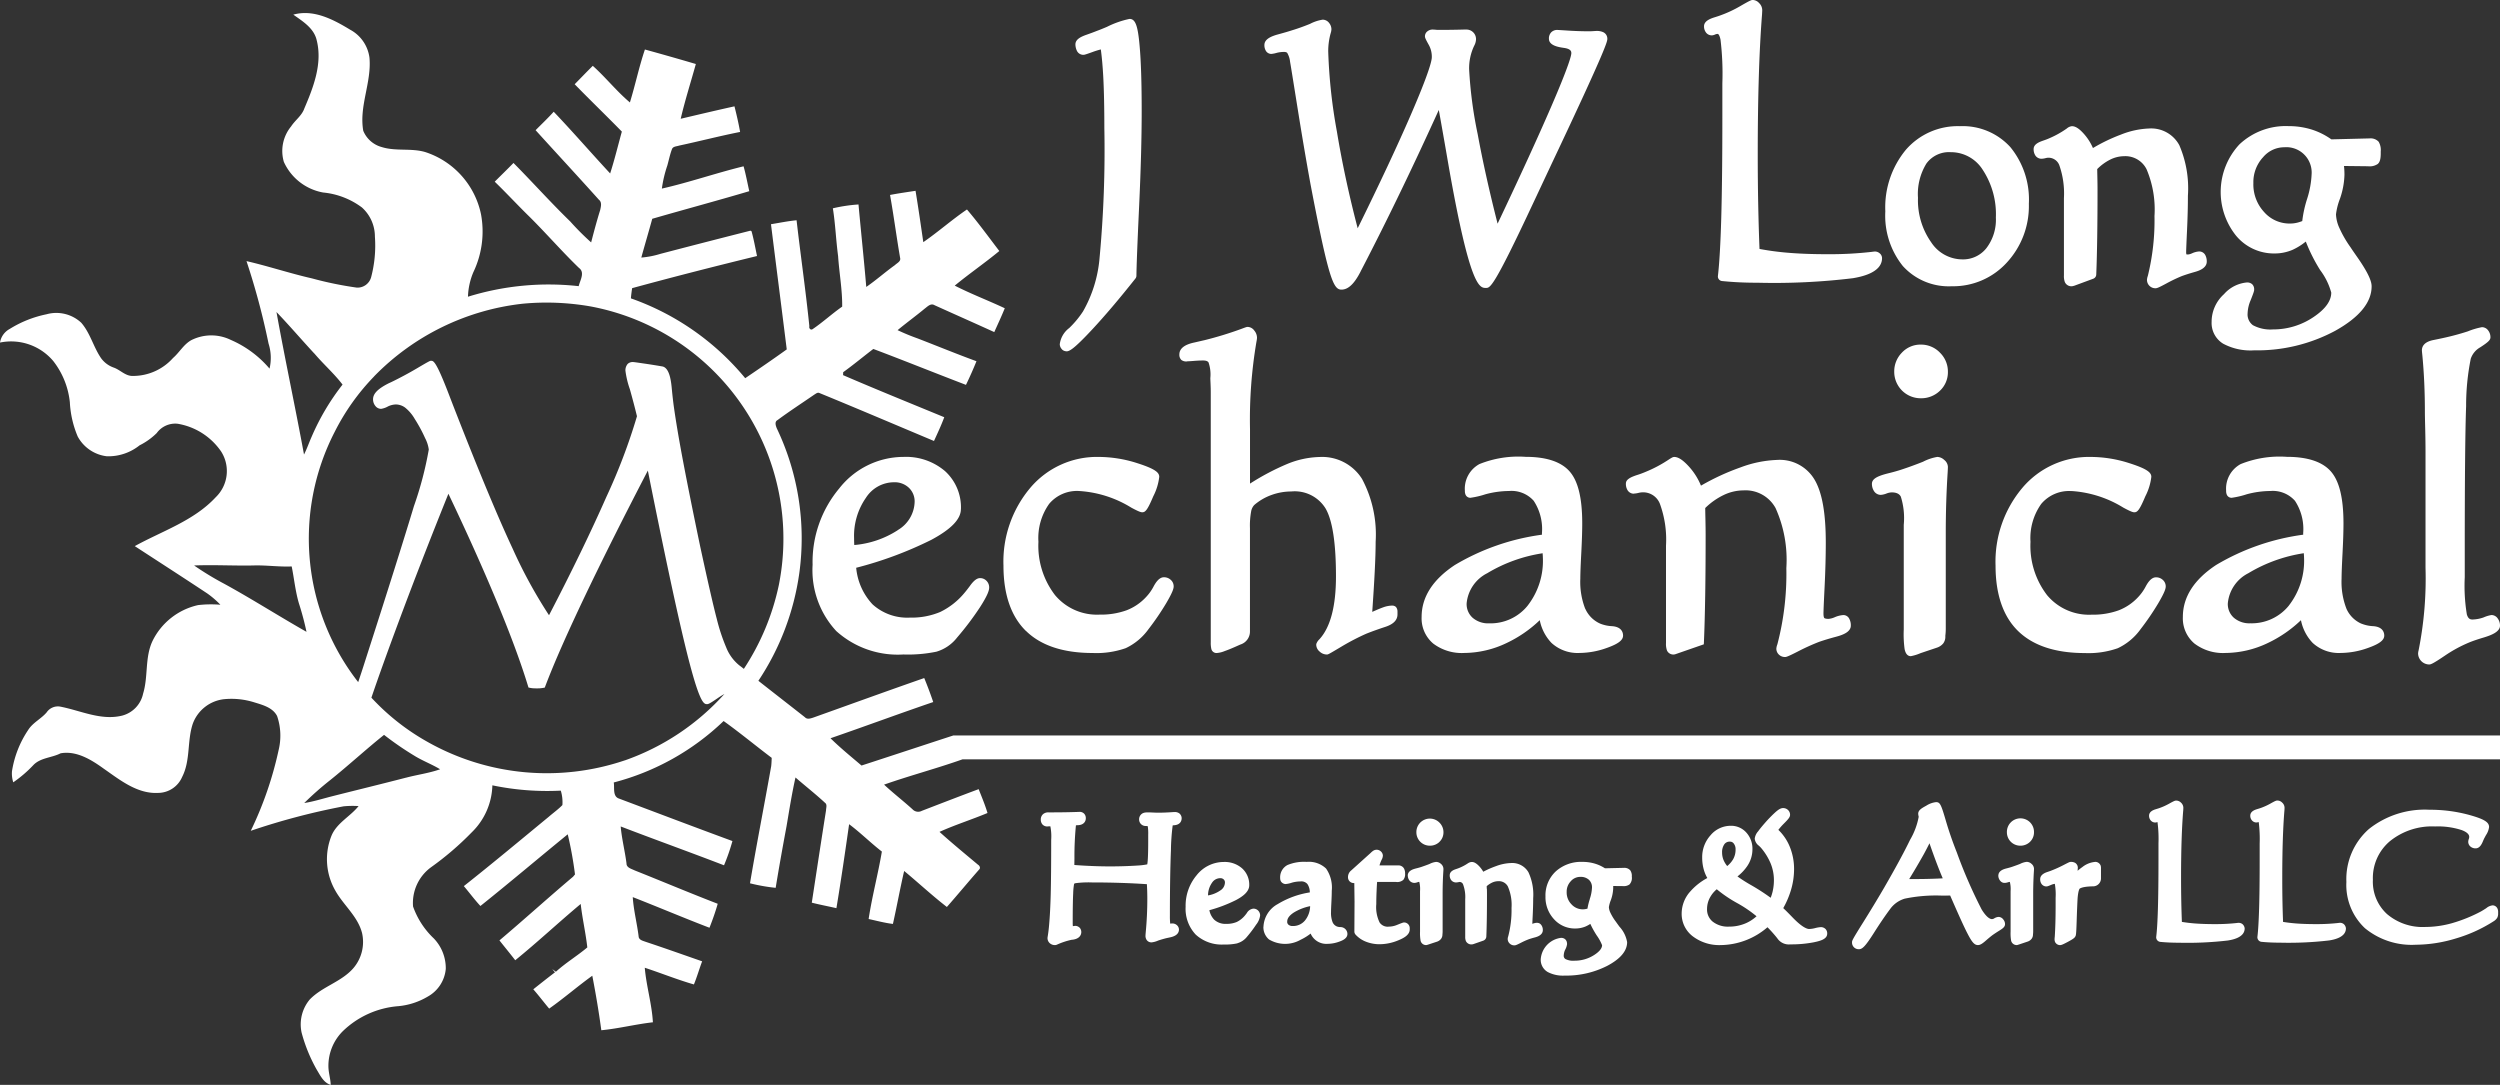 <svg xmlns="http://www.w3.org/2000/svg" xmlns:xlink="http://www.w3.org/1999/xlink" width="241.154" height="104.646" viewBox="0 0 241.154 104.646"><rect x="0" y="0" width="241.154" height="104.646" fill="#333333" stroke="none"/><defs><clipPath id="a"><rect width="241.154" height="104.646" fill="none"/></clipPath></defs><g clip-path="url(#a)"><path d="M475.369,40.575c.29,0,.678-.158,2.489-2.1,1.212-1.3,2.618-2.954,4.177-4.92a.44.44,0,0,0,.1-.271c.009-.9.093-3.089.26-6.686.165-3.541.248-6.638.248-9.206,0-2.692-.066-4.807-.2-6.286-.172-1.965-.408-2.6-.972-2.6a8.906,8.906,0,0,0-2.177.765c-.4.17-.72.3-.963.387-.263.106-.591.228-.981.365-.571.2-1.1.445-1.1.947a1.507,1.507,0,0,0,.138.6.682.682,0,0,0,.628.4c.089,0,.138,0,.885-.27.268-.1.536-.181.8-.25.106.772.186,1.688.24,2.73.066,1.263.1,2.9.1,4.861a111.6,111.6,0,0,1-.466,12.574,12.494,12.494,0,0,1-1.588,5.1,9.182,9.182,0,0,1-1.335,1.61,2.318,2.318,0,0,0-.91,1.555.7.7,0,0,0,.15.426.589.589,0,0,0,.478.26" transform="translate(-372.514 -6.682)" fill="#fff"/><path d="M567.011,12.121a2.691,2.691,0,0,0,.554-.109,3.07,3.07,0,0,1,.679-.086c.246,0,.309.08.328.105a2.139,2.139,0,0,1,.269.85c.041.212.276,1.668.7,4.327.43,2.693.854,5.189,1.26,7.421.688,3.624,1.232,6.208,1.617,7.681.562,2.152.9,2.546,1.376,2.546.647,0,1.228-.54,1.835-1.717.043-.093.079-.163.114-.226,1.271-2.449,2.6-5.106,3.944-7.9,1.16-2.407,2.333-4.92,3.5-7.489q.4,2.215.948,5.393c2.067,11.775,2.987,11.775,3.6,11.775.407,0,.728,0,4.516-8.094l1.788-3.811c5.405-11.419,5.405-11.884,5.405-12.133a.685.685,0,0,0-.408-.636,1.484,1.484,0,0,0-.636-.115c-.044,0-.153.006-.323.018-.142.01-.264.015-.37.015-.655,0-1.327-.022-2-.064-.7-.045-1.059-.066-1.069-.066a.8.8,0,0,0-.611.234.851.851,0,0,0-.217.615c0,.677.986.817,1.46.885.7.1.7.377.7.511,0,.2-.191,1.111-1.96,5.2-1.238,2.862-2.969,6.64-5.151,11.242-.785-3.078-1.431-5.979-1.922-8.64a40.869,40.869,0,0,1-.824-6.248,5.04,5.04,0,0,1,.482-2.262,1.44,1.44,0,0,0,.181-.595.92.92,0,0,0-.967-.978h-.244c-.786.022-1.59.032-2.408.032-.062,0-.146,0-.255-.015-.141-.012-.245-.018-.316-.018a.777.777,0,0,0-.475.155.6.6,0,0,0-.26.483c0,.125.016.209.387.872a2.35,2.35,0,0,1,.275,1.157c0,.33-.266,1.5-2.051,5.617-1.275,2.942-2.99,6.6-5.1,10.885-.838-3.21-1.512-6.348-2.007-9.345a51.326,51.326,0,0,1-.834-7.709,6.408,6.408,0,0,1,.247-1.8,1.345,1.345,0,0,0,.061-.34.975.975,0,0,0-.221-.61.783.783,0,0,0-.623-.319,3.94,3.94,0,0,0-1.222.406c-.6.243-1.162.446-1.689.606q-.591.191-1.366.4c-.626.17-1.344.44-1.344,1.028a1.061,1.061,0,0,0,.117.521.616.616,0,0,0,.542.344" transform="translate(-444.398 -6.918)" fill="#fff"/><path d="M764.058,3.417a1,1,0,0,0,.366-.1.634.634,0,0,1,.221-.045c.1,0,.208.226.275.562a27.55,27.55,0,0,1,.176,4.221v3.229c0,3.97-.036,7.256-.107,9.765-.072,2.492-.18,4.366-.321,5.568a.441.441,0,0,0,.393.492q.8.082,1.643.123c.562.027,1.169.041,1.826.041a63.134,63.134,0,0,0,9.162-.437c.694-.122,2.808-.494,2.808-1.937a.609.609,0,0,0-.235-.47.7.7,0,0,0-.453-.168c-.026,0-.135.01-.317.036a35.588,35.588,0,0,1-4.23.224c-1.467,0-2.775-.048-3.885-.144a27.032,27.032,0,0,1-2.7-.363q-.08-2.011-.123-4.194-.047-2.373-.047-4.949c0-5.476.14-10.012.416-13.5.011-.228.017-.36.017-.394a.955.955,0,0,0-.3-.68.865.865,0,0,0-.6-.3c-.136,0-.2,0-1.233.6a11.559,11.559,0,0,1-1.9.885c-.138.052-.323.114-.566.188-.329.106-1.016.327-1.016.86a.973.973,0,0,0,.166.572.687.687,0,0,0,.569.309" transform="translate(-598.955)" fill="#fff"/><path d="M850.97,71.963a7.006,7.006,0,0,0,5.319-2.291,8.027,8.027,0,0,0,2.121-5.665,7.977,7.977,0,0,0-1.775-5.454,6.208,6.208,0,0,0-4.878-2.032,6.629,6.629,0,0,0-5.219,2.286,8.722,8.722,0,0,0-1.974,5.93,7.755,7.755,0,0,0,1.689,5.274,5.973,5.973,0,0,0,4.717,1.952m-2.419-11.87a2.7,2.7,0,0,1,2.328-1.064,3.629,3.629,0,0,1,3.084,1.705,7.789,7.789,0,0,1,1.265,4.6,4.51,4.51,0,0,1-.922,2.963,2.863,2.863,0,0,1-2.333,1.073,3.6,3.6,0,0,1-2.983-1.647,7.005,7.005,0,0,1-1.275-4.287,5.6,5.6,0,0,1,.835-3.346" transform="translate(-662.703 -44.35)" fill="#fff"/><path d="M911.817,59.663a1.66,1.66,0,0,0,.387-.061,1.136,1.136,0,0,1,.246-.037,1.115,1.115,0,0,1,1.084.771,8.246,8.246,0,0,1,.429,3.135v7.449a1.675,1.675,0,0,0,.087.635.686.686,0,0,0,.868.368.448.448,0,0,0,.073-.02l1.8-.665a.444.444,0,0,0,.29-.4q.06-1.464.092-3.59t.031-4.607q0-.49-.016-1.219c-.007-.334-.012-.587-.014-.761a4.786,4.786,0,0,1,1.225-.9,3.044,3.044,0,0,1,1.367-.343,2.286,2.286,0,0,1,2.17,1.263,9.951,9.951,0,0,1,.762,4.51,22.251,22.251,0,0,1-.644,5.781,1.292,1.292,0,0,0-.08.369.808.808,0,0,0,.813.816c.131,0,.245-.022,1.067-.467a15.124,15.124,0,0,1,1.462-.7c.338-.126.75-.257,1.225-.393.33-.091,1.2-.333,1.2-1.011a1.3,1.3,0,0,0-.128-.6.667.667,0,0,0-.591-.38,1.946,1.946,0,0,0-.7.179,1.253,1.253,0,0,1-.381.114c-.1,0-.151-.01-.163-.007a.878.878,0,0,1-.025-.248q0-.257.084-2.057c.058-1.255.085-2.35.085-3.347a10.533,10.533,0,0,0-.827-4.88,3.079,3.079,0,0,0-2.9-1.615,8.119,8.119,0,0,0-2.728.587,16.774,16.774,0,0,0-2.705,1.3,5.069,5.069,0,0,0-.781-1.263c-.5-.585-.882-.846-1.247-.846a.893.893,0,0,0-.5.228,9.211,9.211,0,0,1-1.671.933c-.154.071-.367.151-.643.245-.307.111-.879.317-.879.79a1.09,1.09,0,0,0,.158.617.707.707,0,0,0,.608.329" transform="translate(-714.873 -44.351)" fill="#fff"/><path d="M994.824,72.283a.669.669,0,0,0-.2-.525.723.723,0,0,0-.5-.161,3.332,3.332,0,0,0-2.21,1.129,3.591,3.591,0,0,0-1.193,2.673,2.342,2.342,0,0,0,1.106,2.1,5.565,5.565,0,0,0,2.989.645,15.919,15.919,0,0,0,7.819-1.881c2.336-1.3,3.52-2.739,3.52-4.29,0-.358-.141-1.037-1.359-2.785-.284-.407-.51-.733-.677-.988a10.836,10.836,0,0,1-1.074-1.86,3.477,3.477,0,0,1-.326-1.311,6.223,6.223,0,0,1,.386-1.519,7.6,7.6,0,0,0,.43-2.3c0-.264-.011-.509-.033-.733l-.013-.116,2.315.026a1.386,1.386,0,0,0,.943-.22c.2-.174.287-.469.287-1.018v-.179a1.586,1.586,0,0,0-.2-.946,1.045,1.045,0,0,0-.849-.324l-3.714.093a6.86,6.86,0,0,0-1.876-.941,7.466,7.466,0,0,0-2.268-.337,6.512,6.512,0,0,0-4.717,1.756,6.736,6.736,0,0,0-.332,8.813A4.748,4.748,0,0,0,996.77,68.8a4.371,4.371,0,0,0,1.765-.354,6.017,6.017,0,0,0,1.272-.794,16.373,16.373,0,0,0,1.379,2.744,6.445,6.445,0,0,1,1.076,2.18c0,.8-.572,1.593-1.7,2.35a6.907,6.907,0,0,1-3.915,1.2,3.542,3.542,0,0,1-1.944-.408,1.286,1.286,0,0,1-.51-1.146,3.438,3.438,0,0,1,.283-1.238c.349-.867.349-.952.349-1.05m.829-12.729a2.672,2.672,0,0,1,2.073-1,2.445,2.445,0,0,1,2.639,2.624,9.016,9.016,0,0,1-.437,2.367,11.164,11.164,0,0,0-.464,2.127,3.785,3.785,0,0,1-.48.156,2.882,2.882,0,0,1-.687.084,3.259,3.259,0,0,1-2.511-1.108,3.925,3.925,0,0,1-1.038-2.8,3.537,3.537,0,0,1,.906-2.457" transform="translate(-777.385 -44.35)" fill="#fff"/><path d="M91.956,75.531c-2.952.964-5.9,1.94-8.853,2.9-1.009-.861-2.047-1.7-2.991-2.632,3.311-1.143,6.6-2.363,9.909-3.493q-.4-1.171-.868-2.314c-3.578,1.246-7.141,2.543-10.71,3.816-.256.082-.58.2-.8-.036-1.493-1.175-3-2.341-4.489-3.515a24.959,24.959,0,0,0,3.951-10.408,24.617,24.617,0,0,0-2.172-13.939c-.1-.25-.239-.64.065-.8,1.154-.856,2.362-1.638,3.546-2.454.15-.087.318-.25.508-.155,3.692,1.511,7.362,3.08,11.042,4.623.347-.756.7-1.508.991-2.292-3.258-1.343-6.524-2.664-9.759-4.058,0-.072.007-.214.009-.286.994-.713,1.935-1.5,2.907-2.241,2.99,1.126,5.953,2.325,8.937,3.464q.543-1.12,1.012-2.28c-1.914-.7-3.8-1.477-5.7-2.209a20.2,20.2,0,0,1-1.908-.789c.855-.71,1.761-1.365,2.616-2.076.273-.2.584-.551.949-.33,1.919.868,3.844,1.72,5.761,2.593.342-.764.7-1.525,1.013-2.3-1.6-.753-3.256-1.379-4.826-2.182,1.4-1.154,2.9-2.182,4.3-3.339-1.029-1.345-2.022-2.718-3.121-4.006-1.454.987-2.767,2.158-4.212,3.152-.239-1.652-.477-3.306-.748-4.953-.821.128-1.644.242-2.46.4.359,2.016.623,4.047.971,6.067.095.347-.3.5-.5.7-.942.674-1.809,1.449-2.765,2.106-.222-2.654-.509-5.3-.748-7.956a15.133,15.133,0,0,0-2.474.371c.246,1.528.3,3.075.506,4.608.107,1.627.411,3.24.394,4.876-.981.682-1.859,1.5-2.848,2.168-.19.142-.38-.083-.32-.281-.347-3.414-.841-6.809-1.233-10.218-.83.079-1.648.248-2.468.382.5,4.023,1.022,8.048,1.52,12.075-1.319.947-2.661,1.866-4.006,2.777a25.065,25.065,0,0,0-11.027-7.7c.028-.329.069-.658.12-.985,4-1.093,8.019-2.116,12.046-3.1-.166-.8-.311-1.6-.528-2.388l-.1-.058q-4.339,1.1-8.678,2.234a8.6,8.6,0,0,1-1.855.361c.342-1.25.713-2.49,1.055-3.74,3.113-.9,6.251-1.741,9.359-2.663-.181-.8-.327-1.61-.55-2.4-2.645.647-5.228,1.547-7.882,2.15a11.878,11.878,0,0,1,.528-2.228c.147-.525.252-1.06.445-1.57.1-.283.453-.265.69-.349,1.966-.42,3.914-.927,5.885-1.317-.147-.83-.337-1.653-.544-2.471-1.733.384-3.459.791-5.186,1.2.414-1.778.974-3.523,1.461-5.283q-2.45-.721-4.913-1.4c-.567,1.677-.927,3.417-1.448,5.108-1.285-1.081-2.33-2.412-3.58-3.532-.591.583-1.164,1.185-1.748,1.776,1.5,1.538,3.048,3.03,4.551,4.568-.371,1.346-.7,2.7-1.128,4.037-1.83-1.969-3.589-4.006-5.444-5.952-.559.616-1.16,1.191-1.748,1.779,2.033,2.242,4.089,4.458,6.11,6.712.31.244.19.668.12.994-.323,1.03-.6,2.075-.871,3.12a25.225,25.225,0,0,1-2.013-2.016c-1.884-1.828-3.632-3.786-5.48-5.649-.594.614-1.205,1.2-1.809,1.807,1.154,1.116,2.243,2.3,3.394,3.42,1.608,1.6,3.1,3.322,4.734,4.9.6.437.1,1.2-.029,1.758a26.268,26.268,0,0,0-10.68,1.018,6.6,6.6,0,0,1,.516-2.357A9.106,9.106,0,0,0,46.4,25.26a8.022,8.022,0,0,0-5.362-6c-1.377-.412-2.851-.057-4.224-.491A2.679,2.679,0,0,1,35.04,17.2c-.417-2.379.815-4.664.6-7.041a3.586,3.586,0,0,0-1.864-2.708c-1.624-.986-3.531-2-5.483-1.452.918.651,2.009,1.312,2.264,2.5.555,2.244-.327,4.508-1.2,6.549-.242.7-.884,1.128-1.275,1.731A3.734,3.734,0,0,0,27.38,20.2a5.159,5.159,0,0,0,3.8,2.957A7.428,7.428,0,0,1,34.913,24.6a3.776,3.776,0,0,1,1.251,2.815,11.972,11.972,0,0,1-.361,3.9,1.363,1.363,0,0,1-1.381,1.015,34.517,34.517,0,0,1-4.336-.892c-2.123-.482-4.191-1.177-6.309-1.665a69.812,69.812,0,0,1,2.128,7.953A4.536,4.536,0,0,1,26,40.144a10.211,10.211,0,0,0-3.73-2.767,4.287,4.287,0,0,0-3.817.021c-.736.407-1.14,1.182-1.761,1.719A5.178,5.178,0,0,1,12.81,40.85c-.709.018-1.2-.575-1.821-.8a2.543,2.543,0,0,1-1.241-.916c-.737-1.077-1.041-2.416-1.908-3.413a3.522,3.522,0,0,0-3.35-.82A10.788,10.788,0,0,0,.937,36.316,1.82,1.82,0,0,0,0,37.63a5.314,5.314,0,0,1,5.138,1.783,7.756,7.756,0,0,1,1.6,3.975A9.683,9.683,0,0,0,7.5,46.7a3.68,3.68,0,0,0,2.815,1.9,4.827,4.827,0,0,0,3.148-1.056,6.436,6.436,0,0,0,1.655-1.183,2.207,2.207,0,0,1,2.014-.9,6.355,6.355,0,0,1,4.2,2.679,3.506,3.506,0,0,1-.521,4.408C18.7,54.825,15.657,55.8,13,57.266c2.331,1.519,4.672,3.026,6.992,4.564a8.518,8.518,0,0,1,1.267,1.092,10.784,10.784,0,0,0-2.152.033A6.452,6.452,0,0,0,14.72,66.4c-.764,1.6-.407,3.435-.916,5.093a2.782,2.782,0,0,1-2,2.117c-2.05.516-4.019-.483-5.994-.863a1.312,1.312,0,0,0-1.311.557c-.537.632-1.339.988-1.783,1.7a9.852,9.852,0,0,0-1.56,3.975A2.77,2.77,0,0,0,1.28,80.05a12.078,12.078,0,0,0,1.964-1.69c.7-.695,1.755-.674,2.6-1.108,1.541-.274,2.977.626,4.175,1.49,1.577,1.1,3.252,2.458,5.29,2.327a2.536,2.536,0,0,0,2.261-1.538c.814-1.587.472-3.446,1.018-5.108a3.638,3.638,0,0,1,3.046-2.394,7.344,7.344,0,0,1,2.835.288c.829.259,1.828.5,2.259,1.336a5.861,5.861,0,0,1,.149,3.283,34.663,34.663,0,0,1-2.688,7.791,66.316,66.316,0,0,1,8.947-2.36,8.793,8.793,0,0,1,1.453-.024c-.8,1-2.079,1.611-2.6,2.826a6.085,6.085,0,0,0,.352,5.318c.789,1.417,2.177,2.489,2.586,4.112a3.888,3.888,0,0,1-.879,3.421c-1.161,1.3-2.965,1.732-4.169,2.98a3.74,3.74,0,0,0-.784,3.2,15.2,15.2,0,0,0,1.455,3.563c.346.567.661,1.264,1.35,1.473-.014-.575-.2-1.126-.219-1.7a4.71,4.71,0,0,1,1.4-3.493,8.656,8.656,0,0,1,5.34-2.4,6.751,6.751,0,0,0,2.826-.916A3.4,3.4,0,0,0,43,98.051a4.152,4.152,0,0,0-1.15-2.938,7.841,7.841,0,0,1-2.006-3.087,4.271,4.271,0,0,1,1.73-3.78,28.653,28.653,0,0,0,3.915-3.356,6.555,6.555,0,0,0,2.006-4.55,25.868,25.868,0,0,0,6.6.512,3.81,3.81,0,0,1,.155,1.393c-.4.412-.868.742-1.3,1.116-2.727,2.247-5.439,4.511-8.208,6.7.54.636,1.033,1.308,1.6,1.918,2.838-2.268,5.608-4.619,8.423-6.914a36.638,36.638,0,0,1,.7,3.869c-.047.055-.137.163-.182.218-2.394,2.018-4.714,4.126-7.106,6.146.506.641,1.026,1.269,1.524,1.915,2.157-1.751,4.184-3.651,6.315-5.43.155,1.407.482,2.787.637,4.192-.979.823-2.084,1.483-3.03,2.347-.12-.088-.237-.172-.356-.256.067.076.2.233.269.309-.705.538-1.4,1.087-2.094,1.64.529.6,1.012,1.248,1.532,1.863,1.428-1.005,2.745-2.153,4.159-3.172.338,1.744.635,3.5.87,5.259,1.671-.16,3.307-.581,4.976-.767-.1-1.775-.635-3.494-.784-5.262,1.585.52,3.136,1.15,4.74,1.611.3-.727.514-1.491.794-2.23-1.817-.633-3.629-1.278-5.455-1.884-.271-.1-.661-.178-.673-.536-.157-1.264-.483-2.5-.565-3.775,2.475.968,4.921,2.007,7.4,2.956.3-.761.573-1.528.795-2.313-2.689-1.036-5.343-2.157-8.02-3.222-.3-.151-.786-.254-.779-.675-.152-1.191-.457-2.361-.559-3.561,3.313,1.273,6.655,2.471,9.967,3.747a19.5,19.5,0,0,0,.812-2.339c-3.658-1.345-7.3-2.729-10.948-4.1-.626-.214-.41-1.04-.5-1.551A24.014,24.014,0,0,0,69.8,74.138c1.584,1.133,3.085,2.378,4.64,3.552-.01.266-.018.535-.049.8-.668,3.768-1.408,7.525-2.045,11.3a17.486,17.486,0,0,0,2.477.437c.323-1.988.681-3.972,1.05-5.951.266-1.567.512-3.142.861-4.693.943.819,1.929,1.59,2.846,2.44.239.171.1.5.1.736-.47,2.966-.919,5.934-1.373,8.9.785.2,1.585.349,2.375.531.447-2.694.841-5.4,1.225-8.1,1.1.82,2.075,1.8,3.16,2.64-.369,2.179-.946,4.32-1.277,6.505.778.169,1.55.379,2.343.475.382-1.7.688-3.414,1.084-5.108,1.384,1.143,2.7,2.375,4.12,3.472,1.053-1.193,2.064-2.421,3.116-3.616.154-.142.042-.371-.111-.458-1.248-1.046-2.507-2.079-3.716-3.17,1.512-.683,3.1-1.181,4.63-1.821-.235-.786-.553-1.542-.853-2.3-1.832.681-3.654,1.388-5.479,2.09a.744.744,0,0,1-.895-.141c-.9-.819-1.863-1.556-2.75-2.385,2.5-.879,5.066-1.554,7.565-2.44H241.154v-2.3H91.958l0,0M36.079,40.9A23.64,23.64,0,0,1,50.443,33.88a24.612,24.612,0,0,1,6.55.269A22.8,22.8,0,0,1,75.129,61.014a23.516,23.516,0,0,1-3.377,8.093c-.119-.1-.262-.209-.441-.342a4.214,4.214,0,0,1-1.259-1.725,17.968,17.968,0,0,1-.907-2.742c-.324-1.222-.861-3.573-1.6-6.984-.676-3.242-1.226-5.977-1.634-8.126S65.2,45.241,65,43.817c-.069-.5-.14-1.123-.209-1.862-.079-.8-.255-1.879-.886-2.019-.577-.1-1.175-.195-1.8-.286-.952-.14-1-.14-1.038-.14a.7.7,0,0,0-.514.175.946.946,0,0,0-.224.646,8.581,8.581,0,0,0,.429,1.8c.262.935.492,1.81.685,2.606A56.411,56.411,0,0,1,58.5,52.5c-1.5,3.4-3.364,7.247-5.541,11.432a46.693,46.693,0,0,1-3.5-6.407c-1.393-2.977-3.214-7.342-5.417-12.976q-.315-.8-.808-2.086c-1.188-3.076-1.427-3.076-1.659-3.076-.089,0-.121,0-1.362.733-.776.458-1.6.9-2.459,1.319l-.231.105c-1.064.53-1.538,1.01-1.538,1.554a1.006,1.006,0,0,0,.228.652.7.7,0,0,0,.546.274,1.916,1.916,0,0,0,.665-.233,1.869,1.869,0,0,1,.741-.19,1.518,1.518,0,0,1,.918.307A3.866,3.866,0,0,1,40.008,45a14.168,14.168,0,0,1,1,1.851,3.293,3.293,0,0,1,.353,1.1,34.056,34.056,0,0,1-1.433,5.459c-.96,3.19-2.554,8.246-4.737,15.027-.2.637-.417,1.288-.639,1.948a22.5,22.5,0,0,1-2.259-24.156,21.705,21.705,0,0,1,3.79-5.328m-5.766-2.225c.873,1.035,1.9,1.928,2.726,3.009a22.62,22.62,0,0,0-2.969,5c-.259.578-.46,1.183-.749,1.746-.843-4.589-1.83-9.155-2.656-13.747,1.25,1.3,2.42,2.675,3.648,4M21.568,60.866a28.447,28.447,0,0,1-2.845-1.734c1.9-.076,3.811.037,5.715,0,1.237-.041,2.467.149,3.7.094.239,1.191.354,2.406.7,3.575a27.377,27.377,0,0,1,.728,2.733c-2.687-1.522-5.291-3.192-8-4.67M39.165,79.6c-2.387.62-4.784,1.2-7.173,1.807-.879.224-1.749.5-2.646.641a30.135,30.135,0,0,1,2.492-2.2c1.77-1.418,3.439-2.959,5.208-4.376A30.3,30.3,0,0,0,39.995,77.5c.79.486,1.667.81,2.459,1.291-1.068.378-2.2.521-3.289.812m21.1-1.67a23.42,23.42,0,0,1-19.139-1.848,22,22,0,0,1-5.3-4.2c.66-1.945,1.542-4.4,2.638-7.345,1.429-3.841,3.04-7.984,4.79-12.326,1.761,3.693,3.3,7.123,4.584,10.2,1.349,3.236,2.387,6.029,3.081,8.3l.06.193.171.035c.079.016.165.027.257.035s.211.011.373.011.268,0,.356-.011.178-.02.257-.035l.157-.031.065-.173c.823-2.172,2.124-5.122,3.865-8.769,1.653-3.463,3.675-7.494,6.012-11.99,1.523,7.625,2.725,13.27,3.576,16.787,1.39,5.742,1.822,5.742,2.14,5.742.112,0,.242-.039,1.019-.575.213-.147.431-.281.651-.405a23.254,23.254,0,0,1-9.612,6.409" transform="translate(0 -4.586)" fill="#fff"/><path d="M378.331,209.713a4.715,4.715,0,0,0-1.537-3.667,5.8,5.8,0,0,0-4.01-1.368,7.9,7.9,0,0,0-6.2,3.05,11.04,11.04,0,0,0-2.561,7.349,8.643,8.643,0,0,0,2.283,6.4,8.85,8.85,0,0,0,6.478,2.259,13.561,13.561,0,0,0,3.18-.268,3.943,3.943,0,0,0,2-1.37,28.3,28.3,0,0,0,2.207-2.923c.784-1.218.885-1.659.885-1.907a.9.9,0,0,0-.248-.626.844.844,0,0,0-.63-.272c-.307,0-.616.239-.994.773-.2.268-.367.482-.5.637a6.972,6.972,0,0,1-2.349,1.855,7.126,7.126,0,0,1-2.919.544,4.98,4.98,0,0,1-3.609-1.276,5.957,5.957,0,0,1-1.58-3.531,36.551,36.551,0,0,0,7.247-2.694c1.92-1.03,2.853-2,2.853-2.966m-6.084,2.03a9.132,9.132,0,0,1-4.2,1.436c0-.055-.006-.109-.009-.164-.005-.172-.009-.338-.009-.5a6.409,6.409,0,0,1,1.141-3.89,3.229,3.229,0,0,1,2.691-1.5,1.99,1.99,0,0,1,1.459.537,1.808,1.808,0,0,1,.549,1.368,3.255,3.255,0,0,1-1.625,2.707" transform="translate(-285.638 -160.604)" fill="#fff"/><path d="M451.706,221.467c1.439,1.411,3.6,2.126,6.426,2.126a8.505,8.505,0,0,0,3.194-.467,5.689,5.689,0,0,0,2.2-1.839,25.121,25.121,0,0,0,1.7-2.492c.636-1.081.723-1.429.723-1.628a.827.827,0,0,0-.292-.639.951.951,0,0,0-.649-.241c-.459,0-.785.5-.989.877a4.5,4.5,0,0,1-.737,1.036,5.014,5.014,0,0,1-1.878,1.274,7.3,7.3,0,0,1-2.6.417,5.269,5.269,0,0,1-4.3-1.882,7.8,7.8,0,0,1-1.6-5.144,5.68,5.68,0,0,1,1.037-3.662,3.506,3.506,0,0,1,2.9-1.235,10.821,10.821,0,0,1,5.015,1.6c.77.416.945.451,1.066.451.293,0,.5-.213,1.057-1.534a5.476,5.476,0,0,0,.579-1.883c0-.4-.351-.754-2.093-1.312a12.247,12.247,0,0,0-3.741-.61,8.415,8.415,0,0,0-6.609,2.985,11.045,11.045,0,0,0-2.584,7.5c0,2.774.732,4.9,2.172,6.307" transform="translate(-352.735 -160.604)" fill="#fff"/><path d="M529.036,149.719c.111,0,.333-.013.684-.041.333-.027.626-.04.873-.04.416,0,.5.148.531.2a3.588,3.588,0,0,1,.168,1.506c0,.042.008.224.022.547s.02.591.02.844v24.081a2.632,2.632,0,0,0,.052.632.512.512,0,0,0,.5.41,2.51,2.51,0,0,0,.8-.193q.516-.18,1.4-.581c.022-.01.061-.027.129-.054a1.314,1.314,0,0,0,.9-1.238v-9.973a7.594,7.594,0,0,1,.121-1.662,1.219,1.219,0,0,1,.291-.575,5.264,5.264,0,0,1,1.662-.97,5.6,5.6,0,0,1,1.9-.338,3.494,3.494,0,0,1,3.315,1.631c.669,1.141,1.008,3.35,1.008,6.563,0,2.885-.541,4.927-1.61,6.075a1.111,1.111,0,0,0-.284.434l-.01.083a.88.88,0,0,0,.329.657,1.018,1.018,0,0,0,.692.283c.125,0,.137,0,1.417-.765a22.348,22.348,0,0,1,2.4-1.246c.536-.213,1.142-.431,1.8-.647.8-.254,1.2-.661,1.2-1.209v-.3a.661.661,0,0,0-.151-.421.529.529,0,0,0-.378-.131,2.686,2.686,0,0,0-.861.172c-.226.079-.571.223-1.045.435.1-1.46.182-2.74.235-3.807.062-1.215.093-2.206.093-2.946a11.4,11.4,0,0,0-1.314-6.074,4.54,4.54,0,0,0-4.069-2.114,8.686,8.686,0,0,0-3.136.668,23.638,23.638,0,0,0-3.6,1.9v-5.251a44.73,44.73,0,0,1,.629-8.477,2.214,2.214,0,0,0,.046-.327,1.1,1.1,0,0,0-.263-.71.822.822,0,0,0-.636-.352c-.073,0-.123.007-.591.185a34.278,34.278,0,0,1-3.559,1.092c-.246.055-.575.132-.978.225-.971.2-1.463.591-1.463,1.159a.687.687,0,0,0,.193.528.8.8,0,0,0,.541.144" transform="translate(-414.542 -114.865)" fill="#fff"/><path d="M652.609,219.326a7.153,7.153,0,0,1-.471-2.9c0-.46.031-1.284.092-2.449.062-1.185.093-2.154.093-2.874,0-2.46-.4-4.1-1.224-5.032s-2.251-1.4-4.242-1.4a10.052,10.052,0,0,0-4.454.7,2.7,2.7,0,0,0-1.4,2.576.868.868,0,0,0,.076.4.5.5,0,0,0,.454.275,8.21,8.21,0,0,0,1.449-.338,8.952,8.952,0,0,1,2.278-.317,2.86,2.86,0,0,1,2.383.947,4.954,4.954,0,0,1,.794,3.11v.158a22.174,22.174,0,0,0-8.4,2.922c-2.128,1.407-3.207,3.091-3.207,5.009a3.177,3.177,0,0,0,1.118,2.568,4.554,4.554,0,0,0,3,.909,9.609,9.609,0,0,0,4.067-.953,12.053,12.053,0,0,0,3.211-2.209,4.4,4.4,0,0,0,1.132,2.193,3.726,3.726,0,0,0,2.709.968,7.9,7.9,0,0,0,2.644-.49c1.087-.387,1.551-.742,1.551-1.186,0-.251-.1-.843-1.071-.908a3.507,3.507,0,0,1-1.137-.245,2.824,2.824,0,0,1-1.438-1.438m-5.555-.3a4.6,4.6,0,0,1-3.718,1.71,2.282,2.282,0,0,1-1.591-.536,1.767,1.767,0,0,1-.58-1.391,3.634,3.634,0,0,1,1.983-2.906,14.645,14.645,0,0,1,5.349-1.927.254.254,0,0,1,0,.038q.02.237.02.351a7.026,7.026,0,0,1-1.465,4.661" transform="translate(-499.698 -160.604)" fill="#fff"/><path d="M729.109,208.216a2.177,2.177,0,0,0,.454-.07,1.857,1.857,0,0,1,.385-.052,1.733,1.733,0,0,1,1.665,1.1,10.06,10.06,0,0,1,.591,4.037v9.4a1.864,1.864,0,0,0,.1.733.671.671,0,0,0,.854.329l2.694-.936.011-.234c.054-1.222.094-2.746.123-4.526s.041-3.744.041-5.81q0-.618-.02-1.532-.017-.719-.019-1.046a6.618,6.618,0,0,1,1.757-1.244,4.465,4.465,0,0,1,1.93-.458,3.3,3.3,0,0,1,3.1,1.71,12.186,12.186,0,0,1,1.038,5.786,26.874,26.874,0,0,1-.865,7.352,1.453,1.453,0,0,0-.1.409.782.782,0,0,0,.254.591.834.834,0,0,0,.583.225c.1,0,.207,0,1.295-.561a20.9,20.9,0,0,1,1.974-.893c.451-.159,1.008-.328,1.651-.5.611-.161,1.427-.447,1.427-1.071a1.334,1.334,0,0,0-.147-.66.638.638,0,0,0-.568-.362,2.5,2.5,0,0,0-.83.207,1.9,1.9,0,0,1-.6.162c-.311,0-.4-.069-.412-.083s-.081-.087-.081-.452c0-.147.018-.718.111-2.6.074-1.526.112-2.944.112-4.214,0-2.846-.349-4.829-1.072-6.061a3.9,3.9,0,0,0-3.635-1.923,11.133,11.133,0,0,0-3.533.726,22.7,22.7,0,0,0-3.8,1.756,6.248,6.248,0,0,0-1.108-1.783c-.6-.672-1.068-.985-1.466-.985-.117,0-.208.042-.521.244a12.589,12.589,0,0,1-2.26,1.2,9.029,9.029,0,0,1-.874.319c-.607.207-1.012.423-1.012.8a1.149,1.149,0,0,0,.174.667.709.709,0,0,0,.6.314" transform="translate(-571.499 -160.604)" fill="#fff"/><path d="M841.734,223.26c.117.53.382.64.584.64a4.384,4.384,0,0,0,.95-.294c.545-.183,1.064-.358,1.567-.526a1.338,1.338,0,0,0,.613-.41,1.07,1.07,0,0,0,.205-.671v-.082a5.23,5.23,0,0,0,.041-.634v-9.256c0-2.014.061-3.992.184-5.879.015-.283.022-.452.022-.509a.9.9,0,0,0-.355-.671,1.028,1.028,0,0,0-.667-.289,4.668,4.668,0,0,0-1.378.465c-.727.289-1.429.544-2.09.761-.356.118-.816.247-1.37.382-1.015.262-1.441.531-1.468.949a1.273,1.273,0,0,0,.206.75.772.772,0,0,0,.653.354A1.875,1.875,0,0,0,840,208.2a1.529,1.529,0,0,1,.472-.1c.59,0,.788.231.885.408a6.907,6.907,0,0,1,.284,2.727v10.094a10.542,10.542,0,0,0,.09,1.938" transform="translate(-658.002 -160.604)" fill="#fff"/><path d="M852.968,155.152a2.517,2.517,0,0,0-1.854-.779,2.443,2.443,0,0,0-1.815.771,2.575,2.575,0,0,0-.743,1.848,2.551,2.551,0,0,0,2.558,2.557,2.584,2.584,0,0,0,1.857-.732,2.451,2.451,0,0,0,.762-1.825,2.545,2.545,0,0,0-.765-1.839" transform="translate(-665.835 -121.132)" fill="#fff"/><path d="M901.253,207.969a10.82,10.82,0,0,1,5.015,1.6c.77.416.943.451,1.066.451.292,0,.5-.213,1.055-1.534a5.459,5.459,0,0,0,.581-1.883c0-.4-.351-.754-2.094-1.312a12.229,12.229,0,0,0-3.739-.61,8.412,8.412,0,0,0-6.609,2.985,11.045,11.045,0,0,0-2.584,7.5c0,2.772.731,4.9,2.172,6.307s3.6,2.126,6.426,2.126a8.51,8.51,0,0,0,3.194-.467,5.683,5.683,0,0,0,2.2-1.839,25.34,25.34,0,0,0,1.7-2.492c.637-1.081.724-1.429.724-1.628a.832.832,0,0,0-.291-.639.953.953,0,0,0-.649-.241c-.459,0-.785.5-.989.878a4.552,4.552,0,0,1-.737,1.035,5.021,5.021,0,0,1-1.879,1.274,7.3,7.3,0,0,1-2.6.417,5.269,5.269,0,0,1-4.3-1.882,7.8,7.8,0,0,1-1.6-5.144,5.681,5.681,0,0,1,1.038-3.662,3.505,3.505,0,0,1,2.9-1.235" transform="translate(-701.45 -160.604)" fill="#fff"/><path d="M995.063,220.764a2.822,2.822,0,0,1-1.438-1.438,7.161,7.161,0,0,1-.471-2.9c0-.455.031-1.28.092-2.449s.092-2.148.092-2.874c0-2.458-.4-4.1-1.223-5.032s-2.252-1.4-4.242-1.4a10.053,10.053,0,0,0-4.454.7,2.694,2.694,0,0,0-1.4,2.576.865.865,0,0,0,.076.4.5.5,0,0,0,.454.275,8.215,8.215,0,0,0,1.451-.338,8.923,8.923,0,0,1,2.276-.317,2.859,2.859,0,0,1,2.382.947,4.953,4.953,0,0,1,.793,3.11v.158a22.168,22.168,0,0,0-8.4,2.922c-2.128,1.407-3.207,3.091-3.207,5.009a3.178,3.178,0,0,0,1.118,2.568,4.552,4.552,0,0,0,2.995.909,9.611,9.611,0,0,0,4.068-.953,12.084,12.084,0,0,0,3.211-2.209,4.4,4.4,0,0,0,1.132,2.193,3.723,3.723,0,0,0,2.709.968,7.9,7.9,0,0,0,2.643-.49c1.087-.387,1.551-.742,1.551-1.186,0-.251-.1-.843-1.07-.908a3.5,3.5,0,0,1-1.137-.245m-6.993-1.742a4.605,4.605,0,0,1-3.719,1.71,2.282,2.282,0,0,1-1.591-.536,1.765,1.765,0,0,1-.58-1.391,3.633,3.633,0,0,1,1.984-2.906,14.624,14.624,0,0,1,5.348-1.927c0,.012,0,.025,0,.038.013.158.02.275.02.351a7.03,7.03,0,0,1-1.465,4.661" transform="translate(-767.282 -160.604)" fill="#fff"/><path d="M1084.295,179.108c.132,0,.27,0,1.535-.859a13.1,13.1,0,0,1,2.363-1.277c.357-.145.835-.306,1.425-.481.7-.216,1.514-.54,1.514-1.129a1.151,1.151,0,0,0-.206-.67.736.736,0,0,0-.611-.353,3.17,3.17,0,0,0-.775.234,3.472,3.472,0,0,1-1.069.2c-.195,0-.412-.058-.539-.5a16.99,16.99,0,0,1-.2-3.58v-2.375c0-7.005.043-11.758.132-14.126a22.932,22.932,0,0,1,.447-4.573,1.989,1.989,0,0,1,.909-1.1c.846-.543.989-.737.989-.967a1.048,1.048,0,0,0-.217-.663.746.746,0,0,0-.6-.317,7.176,7.176,0,0,0-1.367.406,24.3,24.3,0,0,1-2.414.647c-.244.054-.535.114-.87.182-.943.179-1.142.64-1.142,1,0,.027,0,.083.043.482.163,1.714.244,3.542.244,5.435q0,.349.031,1.627c.02.834.03,1.59.03,2.243v11.18a35.308,35.308,0,0,1-.667,7.973,1.478,1.478,0,0,0-.049.3,1.084,1.084,0,0,0,1.063,1.063" transform="translate(-849.978 -115.013)" fill="#fff"/><path d="M479.6,363.839a.728.728,0,0,0-.461-.129c-.041,0-.142.005-.3.016q-.7.047-1.3.047c-.09,0-.247-.005-.47-.015-.629-.03-.871-.03-1.082.121a.652.652,0,0,0-.265.549.626.626,0,0,0,.655.627,1.113,1.113,0,0,1,.18.023,4.613,4.613,0,0,1,.042.819v.583c0,.875-.016,1.514-.047,1.9-.015.187-.031.3-.044.376a6.619,6.619,0,0,1-.947.115,41.525,41.525,0,0,1-4.522.039q-.745-.03-1.565-.093.005-.286.009-.666a31.051,31.051,0,0,1,.142-3.149.389.389,0,0,1,.168-.023c.581-.009.787-.362.787-.661a.617.617,0,0,0-.144-.432.594.594,0,0,0-.473-.193l-.212.009q-1.138.039-2.391.04h-.372a.769.769,0,0,0-.516.159.665.665,0,0,0-.234.528.692.692,0,0,0,.145.459.608.608,0,0,0,.488.213c.018,0,.163-.014.182-.016.073,0,.11.012.107,0a5,5,0,0,1,.081,1.3c0,2.374-.016,4.156-.047,5.3s-.082,2.1-.149,2.856c-.035.43-.082.815-.137,1.151a1.257,1.257,0,0,0-.023.18.654.654,0,0,0,.221.491.73.73,0,0,0,.5.181.45.45,0,0,0,.171-.034,7.172,7.172,0,0,1,1.419-.475l.149-.016c.706-.106.8-.535.8-.73a.651.651,0,0,0-.115-.37.622.622,0,0,0-.423-.23,1.494,1.494,0,0,0-.218.021l-.058.007a2.862,2.862,0,0,1-.015-.327c0-1.27.015-2.224.046-2.835a6.05,6.05,0,0,1,.091-.926.427.427,0,0,1,.18-.062,9.574,9.574,0,0,1,1.52-.067q1.468,0,2.9.048,1.226.04,2.419.121c.013.253.023.467.029.643.007.262.012.512.012.751,0,1.091-.05,2.168-.149,3.2q-.026.294-.026.348a.708.708,0,0,0,.114.44.552.552,0,0,0,.47.231,2.049,2.049,0,0,0,.63-.173c.283-.095.56-.176.827-.24l.328-.07c.206-.045.837-.183.859-.733a.574.574,0,0,0-.206-.45.646.646,0,0,0-.434-.159,1.686,1.686,0,0,0-.206.018,7.2,7.2,0,0,1-.029-.783c0-2.522.033-4.634.1-6.279A20.656,20.656,0,0,1,478.96,365a.792.792,0,0,1,.109-.014c.721-.039.758-.549.757-.682a.6.6,0,0,0-.226-.463" transform="translate(-365.841 -285.379)" fill="#fff"/><path d="M536.129,393.936a1.82,1.82,0,0,0,.929-.626,11.362,11.362,0,0,0,.875-1.16,1.76,1.76,0,0,0,.39-.9.663.663,0,0,0-.179-.452.636.636,0,0,0-.47-.2.826.826,0,0,0-.632.423c-.071.1-.131.173-.176.228a2.375,2.375,0,0,1-.795.635,2.462,2.462,0,0,1-1,.183,1.6,1.6,0,0,1-1.175-.4,1.811,1.811,0,0,1-.47-.918,13.708,13.708,0,0,0,2.585-.986c.541-.291,1.262-.755,1.262-1.416a2.115,2.115,0,0,0-.7-1.644,2.538,2.538,0,0,0-1.752-.606,3.342,3.342,0,0,0-2.626,1.284,4.558,4.558,0,0,0-1.059,3.033,3.627,3.627,0,0,0,.972,2.686,3.707,3.707,0,0,0,2.714.96,5.5,5.5,0,0,0,1.3-.113m-1.689-5.07a2.9,2.9,0,0,1-1.135.446,2.118,2.118,0,0,1,.376-1.21.95.95,0,0,1,.79-.452.452.452,0,0,1,.348.123.382.382,0,0,1,.116.3.929.929,0,0,1-.495.79" transform="translate(-416.769 -302.95)" fill="#fff"/><path d="M565.966,392.344a1.536,1.536,0,0,0,.542,1.227,3.024,3.024,0,0,0,3.053.027,4.926,4.926,0,0,0,.961-.595,1.645,1.645,0,0,0,1.624.991,3.365,3.365,0,0,0,1.124-.207c.26-.093.8-.286.8-.748a.669.669,0,0,0-.7-.66,1.021,1.021,0,0,1-.328-.066.787.787,0,0,1-.4-.4,2.467,2.467,0,0,1-.153-.986q0-.261.035-.93c.023-.463.036-.838.036-1.121a3.215,3.215,0,0,0-.549-2.145,2.4,2.4,0,0,0-1.867-.642,4.131,4.131,0,0,0-1.861.305,1.334,1.334,0,0,0-.7,1.265.647.647,0,0,0,.063.293.563.563,0,0,0,.451.276,2.658,2.658,0,0,0,.637-.141,3.157,3.157,0,0,1,.8-.112.766.766,0,0,1,.677.252,1.422,1.422,0,0,1,.231.806,8.487,8.487,0,0,0-3.094,1.126,2.617,2.617,0,0,0-1.375,2.187m2.292-.505c0-.111,0-.449.624-.86a4.882,4.882,0,0,1,1.585-.622,2.255,2.255,0,0,1-.486,1.367,1.482,1.482,0,0,1-1.2.549.581.581,0,0,1-.408-.13.362.362,0,0,1-.119-.3" transform="translate(-444.096 -302.95)" fill="#fff"/><path d="M607.227,381.254a.563.563,0,0,0-.187-.427.6.6,0,0,0-.763-.055,1.714,1.714,0,0,0-.233.2l-1.87,1.684a.816.816,0,0,0-.311.649.555.555,0,0,0,.608.568l.023,1.791-.016,2.882a.441.441,0,0,0,.114.3,2.633,2.633,0,0,0,1.029.694,3.583,3.583,0,0,0,1.3.235,4.734,4.734,0,0,0,1.783-.372c.519-.21,1.114-.52,1.114-1.057v-.118a.546.546,0,0,0-.522-.553c-.093,0-.121,0-.694.233a2.125,2.125,0,0,1-.79.169.94.94,0,0,1-.9-.4,3.378,3.378,0,0,1-.32-1.772c0-.383.009-.788.028-1.217.011-.3.028-.606.05-.919h1.839a.879.879,0,0,0,.687-.2.844.844,0,0,0,.175-.6,1.011,1.011,0,0,0-.1-.488.6.6,0,0,0-.542-.309H606.9a3.731,3.731,0,0,1,.2-.532.856.856,0,0,0,.124-.383" transform="translate(-473.833 -298.693)" fill="#fff"/><path d="M636.717,368.974a1.253,1.253,0,0,0,.389-.927,1.294,1.294,0,0,0-.383-.926,1.3,1.3,0,0,0-2.23.926,1.292,1.292,0,0,0,1.3,1.295,1.3,1.3,0,0,0,.929-.368" transform="translate(-497.867 -287.766)" fill="#fff"/><path d="M630.646,387.382a.805.805,0,0,0,.136.468.611.611,0,0,0,.5.267,1,1,0,0,0,.321-.071.642.642,0,0,1,.15-.032,2.856,2.856,0,0,1,.074.906v3.891a4.154,4.154,0,0,0,.042.814.541.541,0,0,0,.527.489c.077,0,.077,0,.465-.131l.61-.2a.835.835,0,0,0,.376-.26.681.681,0,0,0,.14-.432,2.345,2.345,0,0,0,.019-.292v-3.567c0-.788.023-1.542.07-2.251.006-.117.008-.187.008-.21a.643.643,0,0,0-.242-.492.7.7,0,0,0-.46-.188,1.838,1.838,0,0,0-.644.2c-.276.11-.537.2-.789.287-.135.045-.3.091-.508.142-.249.064-.768.2-.8.665" transform="translate(-494.848 -302.95)" fill="#fff"/><path d="M652.984,388.7c0-.1,0-.176-.005-.243a2.186,2.186,0,0,1,.5-.334,1.422,1.422,0,0,1,.611-.146.972.972,0,0,1,.926.5,4.423,4.423,0,0,1,.359,2.075,10.053,10.053,0,0,1-.319,2.742.794.794,0,0,0-.051.248.606.606,0,0,0,.2.455.637.637,0,0,0,.434.17c.121,0,.214-.031.641-.25a7.441,7.441,0,0,1,.725-.328q.253-.091.611-.186c.192-.051.778-.207.778-.712a.815.815,0,0,0-.094-.4c-.162-.3-.426-.39-.92-.2.007-.163.02-.443.04-.843q.043-.9.044-1.639a5.079,5.079,0,0,0-.457-2.491,1.806,1.806,0,0,0-1.667-.894,4.512,4.512,0,0,0-1.464.3,8.95,8.95,0,0,0-1.228.54,2.682,2.682,0,0,0-.332-.465c-.469-.523-.794-.582-1.167-.336a4.537,4.537,0,0,1-.821.434c-.076.033-.18.07-.315.114-.18.061-.6.2-.6.6a.75.75,0,0,0,.122.434.586.586,0,0,0,.487.253,1.755,1.755,0,0,0,.323-.047.357.357,0,0,1,.362.25,3.484,3.484,0,0,1,.2,1.422v3.621a1.03,1.03,0,0,0,.068.413.587.587,0,0,0,.7.293l.045-.013.924-.323a.443.443,0,0,0,.3-.4q.031-.715.047-1.752t.016-2.243c0-.161,0-.361-.008-.618" transform="translate(-509.57 -302.975)" fill="#fff"/><path d="M692.729,393.979a.553.553,0,0,0-.19-.438.591.591,0,0,0-.387-.124,2.24,2.24,0,0,0-1.958,2.077,1.358,1.358,0,0,0,.675,1.219,3.16,3.16,0,0,0,1.638.344,8.708,8.708,0,0,0,4.1-.939c1.275-.672,1.921-1.442,1.921-2.289a2.934,2.934,0,0,0-.742-1.494c-.144-.194-.256-.35-.346-.48a4.883,4.883,0,0,1-.525-.862,1.4,1.4,0,0,1-.146-.54,2.96,2.96,0,0,1,.183-.661,3.73,3.73,0,0,0,.234-1.194c0-.063,0-.125,0-.183l.949.01a.948.948,0,0,0,.617-.156.917.917,0,0,0,.228-.76.937.937,0,0,0-.146-.6.738.738,0,0,0-.6-.245l-1.844.043a3.774,3.774,0,0,0-.959-.446,4.194,4.194,0,0,0-1.222-.173,3.642,3.642,0,0,0-2.557.911,3.153,3.153,0,0,0-1,2.421,3.114,3.114,0,0,0,.821,2.195,2.693,2.693,0,0,0,2.045.9,2.563,2.563,0,0,0,.984-.188,2.877,2.877,0,0,0,.476-.259,8.839,8.839,0,0,0,.621,1.122,4.286,4.286,0,0,1,.513.934c0,.3-.258.623-.766.948a3.463,3.463,0,0,1-1.892.549,1.639,1.639,0,0,1-.88-.163.376.376,0,0,1-.159-.364,1.379,1.379,0,0,1,.126-.511,1.62,1.62,0,0,0,.2-.6m2.192-4.318a6.359,6.359,0,0,0-.231.933c-.032.009-.064.018-.1.025a1.467,1.467,0,0,1-1.439-.437,1.632,1.632,0,0,1-.466-1.2,1.447,1.447,0,0,1,.4-1.035,1.2,1.2,0,0,1,.908-.416,1.165,1.165,0,0,1,.843.286.987.987,0,0,1,.291.762,4.008,4.008,0,0,1-.212,1.08" transform="translate(-541.573 -302.95)" fill="#fff"/><path d="M754.112,370.079a3.2,3.2,0,0,0-.781,2.069,2.713,2.713,0,0,0,1.1,2.223,4.216,4.216,0,0,0,2.67.824,7.007,7.007,0,0,0,4.508-1.721c.178.181.339.352.484.515.218.245.4.464.527.638a1.327,1.327,0,0,0,1.188.5,11.46,11.46,0,0,0,2.263-.2c.656-.135,1.3-.311,1.3-.84a.611.611,0,0,0-.156-.436.634.634,0,0,0-.446-.188,2.8,2.8,0,0,0-.585.1,2.591,2.591,0,0,1-.559.08c-.16,0-.636-.111-1.615-1.135q-.5-.52-.879-.879a8.6,8.6,0,0,0,.728-1.691,7.049,7.049,0,0,0,.315-2.047,5.668,5.668,0,0,0-.469-2.311,4.741,4.741,0,0,0-1.047-1.5,6.189,6.189,0,0,1,.53-.6c.487-.487.6-.648.6-.861a.63.63,0,0,0-.215-.47.674.674,0,0,0-.456-.17c-.222,0-.44.122-.8.45a12.949,12.949,0,0,0-.935.963c-.284.323-.511.6-.681.837a1.274,1.274,0,0,0-.322.7.966.966,0,0,0,.392.675,2.58,2.58,0,0,1,.23.229,5.73,5.73,0,0,1,.929,1.525,4.271,4.271,0,0,1,.3,1.571,4.824,4.824,0,0,1-.132,1.132,4.669,4.669,0,0,1-.18.571,20.459,20.459,0,0,0-1.871-1.211,14.453,14.453,0,0,1-1.333-.848,4.412,4.412,0,0,0,.944-1,2.881,2.881,0,0,0,.5-1.614,2.312,2.312,0,0,0-.583-1.61,1.958,1.958,0,0,0-1.507-.662,2.539,2.539,0,0,0-1.957.922,3.129,3.129,0,0,0-.8,2.14,4.245,4.245,0,0,0,.195,1.3,3.593,3.593,0,0,0,.3.678,5.848,5.848,0,0,0-1.686,1.346m4.151-3.118a2.463,2.463,0,0,1-.548.617,2.437,2.437,0,0,1-.313-.491,1.882,1.882,0,0,1-.179-.8,1.31,1.31,0,0,1,.227-.825.617.617,0,0,1,.53-.239.435.435,0,0,1,.364.178.876.876,0,0,1,.179.579,1.851,1.851,0,0,1-.26.983m-2.491,4.753a2.31,2.31,0,0,1,.32-1.169,2.685,2.685,0,0,1,.617-.731,12.436,12.436,0,0,0,1.975,1.338,12,12,0,0,1,1.862,1.267,3.792,3.792,0,0,1-1.02.667,4,4,0,0,1-1.625.332,2.369,2.369,0,0,1-1.589-.484,1.5,1.5,0,0,1-.54-1.219" transform="translate(-591.115 -284.031)" fill="#fff"/><path d="M838.858,368.346l.264-.005c.772,1.773,1.3,2.942,1.62,3.567.477.941.715,1.212,1.06,1.212.2,0,.4-.111.769-.437.241-.211.454-.387.63-.52q.306-.214.65-.428c.315-.2.564-.35.564-.644a.694.694,0,0,0-.161-.43.583.583,0,0,0-.464-.258.929.929,0,0,0-.441.157.432.432,0,0,1-.19.056c-.277,0-.632-.331-1-.932a46.9,46.9,0,0,1-2.4-5.511c-.406-1.021-.756-2.036-1.045-3.019-.467-1.593-.56-1.822-.954-1.822a2.195,2.195,0,0,0-.948.346c-.481.261-.773.444-.773.776a1.535,1.535,0,0,0,.048.291,6.86,6.86,0,0,1-.836,2.23c-.574,1.191-1.447,2.8-2.592,4.774q-.889,1.517-1.909,3.149c-1.095,1.745-1.095,1.8-1.095,1.966a.641.641,0,0,0,.657.656c.321,0,.594-.219,1.455-1.575.563-.891,1.09-1.666,1.568-2.305a2.67,2.67,0,0,1,1.414-1,14.923,14.923,0,0,1,3.641-.289c.081,0,.236,0,.465-.008m-1.731-5.049c.228.656.441,1.25.648,1.8.22.585.432,1.118.635,1.588q-.474.027-.966.042-.825.028-1.718.028h-.552c.535-.869,1-1.668,1.4-2.382.214-.392.4-.75.557-1.072" transform="translate(-651.006 -281.957)" fill="#fff"/><path d="M895.18,387.382a.786.786,0,0,0,.136.468c.172.246.394.341.821.2a.58.58,0,0,1,.154-.031,2.859,2.859,0,0,1,.073.9v3.891a4.19,4.19,0,0,0,.041.814.548.548,0,0,0,.528.489c.077,0,.077,0,.464-.131l.615-.206a.8.8,0,0,0,.372-.258.681.681,0,0,0,.14-.432,2.313,2.313,0,0,0,.019-.292v-3.567c0-.762.023-1.517.073-2.312l.006-.149a.642.642,0,0,0-.244-.492.692.692,0,0,0-.46-.188,1.837,1.837,0,0,0-.645.2c-.274.109-.536.2-.789.287-.133.044-.3.09-.5.141-.25.063-.769.2-.8.665" transform="translate(-702.419 -302.95)" fill="#fff"/><path d="M901.254,368.973a1.259,1.259,0,0,0,.387-.925,1.307,1.307,0,1,0-2.613,0,1.289,1.289,0,0,0,1.294,1.295,1.309,1.309,0,0,0,.932-.369" transform="translate(-705.439 -287.766)" fill="#fff"/><path d="M917.311,393.305c.076-.121.1-.162.142-1.459q.036-1.171.082-2.089c.05-.9.2-1.071.2-1.075.04-.036.217-.159.828-.212.125-.01.269-.018.425-.022a.769.769,0,0,0,.812-.806v-.907a.961.961,0,0,0-.026-.276.564.564,0,0,0-.495-.372,2.305,2.305,0,0,0-1.274.5,4.528,4.528,0,0,0-.456.36c0-.085.01-.181.017-.288a.547.547,0,0,0-.279-.487.805.805,0,0,0-.385-.082c-.123,0-.123,0-.778.337a11.543,11.543,0,0,1-1.113.5c-.087.035-.206.077-.357.127-.2.066-.719.244-.719.7a.781.781,0,0,0,.1.412.566.566,0,0,0,.489.291c.1,0,.154-.017.488-.157a1.153,1.153,0,0,1,.336-.092,5.918,5.918,0,0,1,.076,1.345v.822c0,1.112-.028,2.113-.083,2.95a1.657,1.657,0,0,0-.019.253.913.913,0,0,0,.038.212.541.541,0,0,0,.476.327c.127,0,.238-.03.773-.317.518-.278.632-.376.7-.491" transform="translate(-717.136 -302.95)" fill="#fff"/><path d="M971.37,370.4c-.015,0-.079,0-.186.018a18.839,18.839,0,0,1-2.142.108c-.74,0-1.4-.023-1.972-.069-.42-.035-.819-.084-1.192-.145q-.035-.89-.055-1.849-.023-1.153-.024-2.4c0-2.663.071-4.862.211-6.536,0-.005.005-.095.005-.1l.005-.118a.683.683,0,0,0-.226-.5.662.662,0,0,0-.454-.2c-.129,0-.2.026-.731.32a5.865,5.865,0,0,1-.941.417c-.067.023-.159.052-.279.087-.2.062-.677.206-.677.637a.706.706,0,0,0,.13.416.574.574,0,0,0,.463.239.637.637,0,0,0,.213-.043c.005.019.011.042.016.068a12.476,12.476,0,0,1,.086,2v1.57c0,1.919-.018,3.514-.055,4.74-.035,1.2-.09,2.1-.162,2.685a.444.444,0,0,0,.093.331.449.449,0,0,0,.3.164c.275.026.559.047.849.06s.605.021.945.021a33.547,33.547,0,0,0,4.723-.215c.4-.067,1.622-.271,1.622-1.166a.624.624,0,0,0-.206-.409.577.577,0,0,0-.363-.128" transform="translate(-755.41 -281.384)" fill="#fff"/><path d="M1016.7,370.4c-.015,0-.08,0-.184.018a18.869,18.869,0,0,1-2.144.108c-.74,0-1.4-.023-1.972-.069-.42-.035-.819-.084-1.192-.145q-.035-.89-.055-1.849-.023-1.153-.022-2.4c0-2.663.071-4.862.212-6.551.006-.117.008-.185.008-.2a.669.669,0,0,0-.221-.5.656.656,0,0,0-.458-.208c-.13,0-.2.023-.73.32a5.838,5.838,0,0,1-.938.416c-.069.023-.161.053-.282.088-.2.062-.677.206-.677.637a.669.669,0,0,0,.123.406.564.564,0,0,0,.469.25.666.666,0,0,0,.214-.043c.005.018.01.04.016.066a12.8,12.8,0,0,1,.084,2v1.57c0,2-.018,3.552-.055,4.74s-.09,2.1-.161,2.686a.443.443,0,0,0,.4.495c.275.026.558.047.849.06s.605.021.943.021a33.561,33.561,0,0,0,4.725-.215c.4-.067,1.62-.271,1.62-1.166a.622.622,0,0,0-.206-.409.577.577,0,0,0-.363-.128" transform="translate(-790.98 -281.384)" fill="#fff"/><path d="M1065.227,371.97a1.134,1.134,0,0,0-.606.27c-.191.125-.366.233-.514.317a14.454,14.454,0,0,1-2.79,1.13,9.669,9.669,0,0,1-2.585.366,5.29,5.29,0,0,1-3.694-1.253,4.219,4.219,0,0,1-1.354-3.3,4.643,4.643,0,0,1,1.622-3.706,6.459,6.459,0,0,1,4.381-1.437,7.392,7.392,0,0,1,2.58.356c.47.183.709.4.709.653a.6.6,0,0,1-.026.16.979.979,0,0,0-.069.305.605.605,0,0,0,.249.493.751.751,0,0,0,.462.147c.408,0,.6-.441.685-.635.06-.142.11-.257.149-.335l.165-.306a1.785,1.785,0,0,0,.3-.784c0-.483-.509-.783-2.017-1.193a14.314,14.314,0,0,0-3.729-.472,8.65,8.65,0,0,0-5.845,1.859,6.441,6.441,0,0,0-2.173,5.109,5.714,5.714,0,0,0,1.792,4.46,7.094,7.094,0,0,0,4.9,1.593,13.5,13.5,0,0,0,3.884-.611,14.078,14.078,0,0,0,3.627-1.652,1.05,1.05,0,0,0,.349-.339.871.871,0,0,0,.086-.413v-.126a.758.758,0,0,0-.069-.359.523.523,0,0,0-.476-.3" transform="translate(-824.791 -284.636)" fill="#fff"/></g></svg>